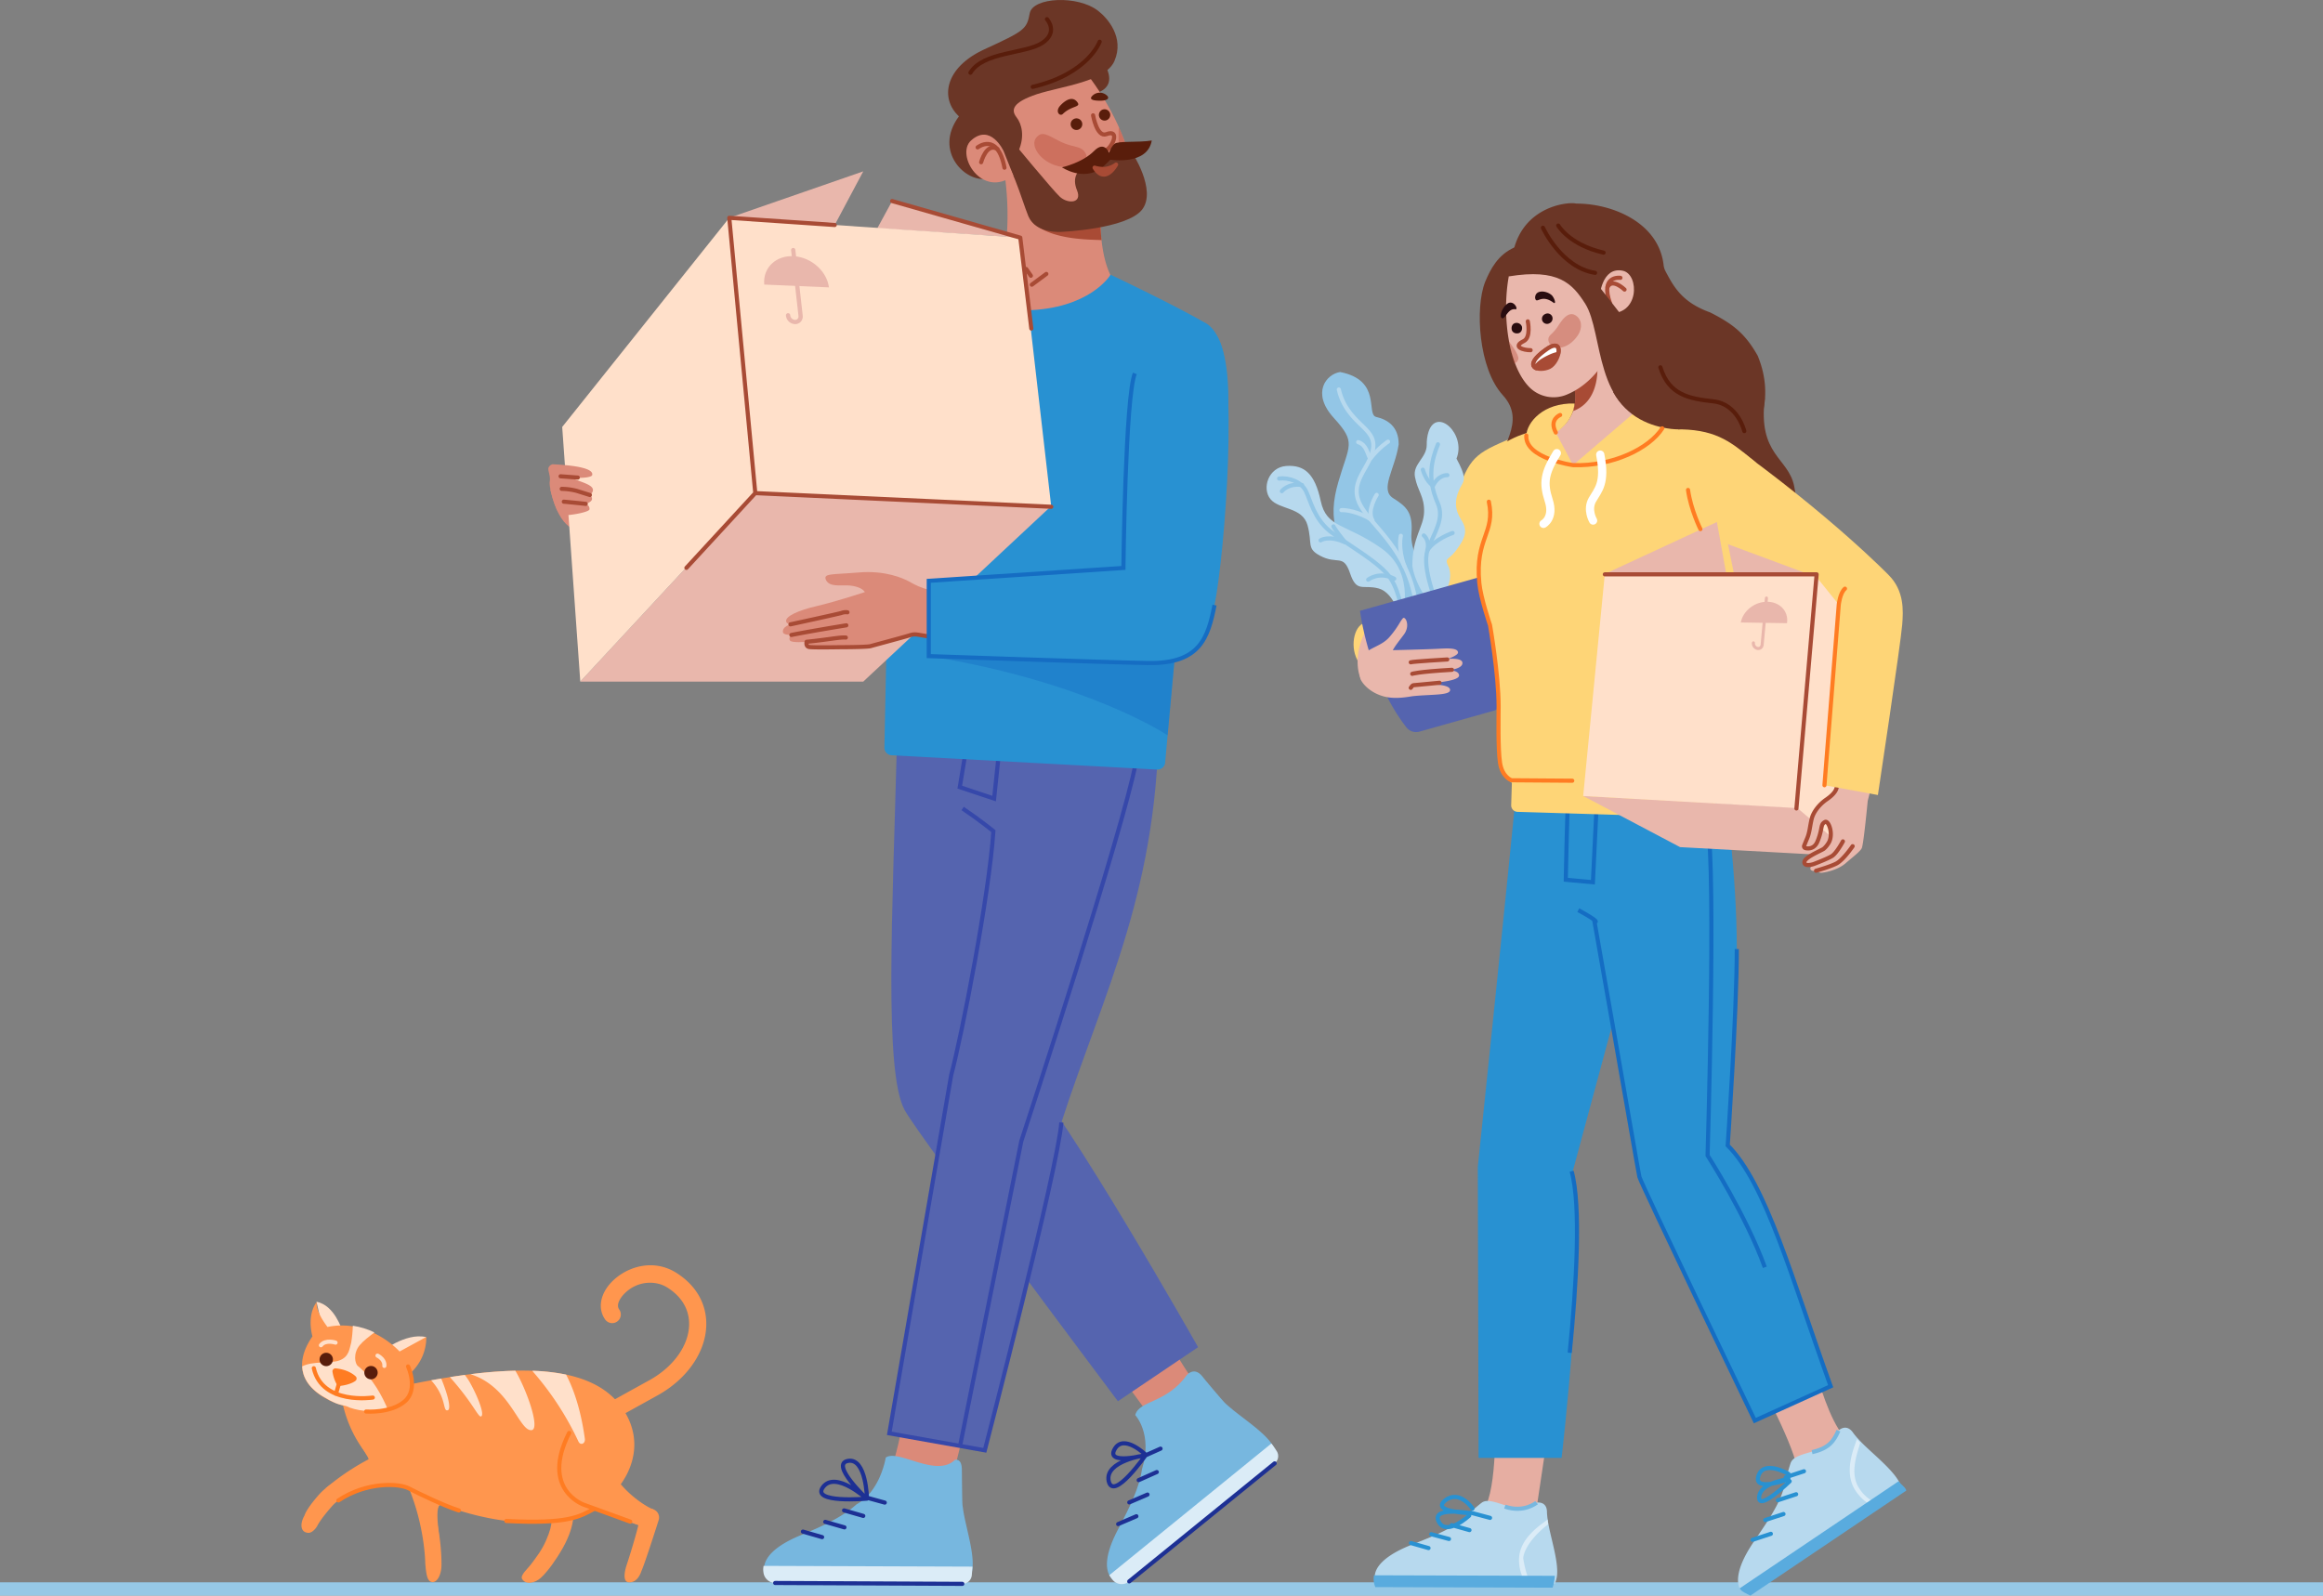 <?xml version="1.0" encoding="UTF-8"?> <svg xmlns="http://www.w3.org/2000/svg" width="524" height="360" fill="none"><rect width="100%" height="100%" fill="#808080" stroke="none"/> <path d="M524 357H0v3h524v-3Z" fill="#96C8E6"></path> <path d="M129.521 342.445c-11.041 3.439-32.84-.936-44.408-11.798-11.568-10.862-8.259-27.284-8.259-27.284l14.1 9.3c2.145-.451 4.24-.863 6.284-1.236.765-.14 1.521-.274 2.27-.396.664-.112 1.318-.219 1.964-.319 1.142-.181 2.263-.346 3.364-.495.424-.061.845-.112 1.276-.163a99.195 99.195 0 0 1 10.129-.798 64.753 64.753 0 0 1 3.878.019c2.543.071 5.075.359 7.569.862 5.599 1.185 9.884 3.577 12.629 7.489 7.203 10.268-.838 21.718-10.796 24.819Z" fill="#FF964E"></path> <path d="M77.25 300.111c-.223-.105-1.703-5.589-5.857-6.413 1.186 5.289 1.788 7.822 1.788 7.822l4.069-1.409ZM85.853 305.095s5.628-4.494 10.23-3.421c-.744 4.472-5.74 5.03-5.74 5.03l-4.49-1.609Z" fill="#FFE0CA"></path> <path d="M90.131 304.928s-6.73-7.528-16.26-5.532c-2.982-3.963-2.411-5.643-2.411-5.643s-2.305 2.488-.989 7.777c-2.87 4.132-4.03 9.517 2.133 13.461a17.986 17.986 0 0 0 5.49 2.319c2.87 1.485 10.003 1.948 13.255-1.137 1.088-1.003 2.34-3.146 1.515-6.621 3.647-3.631 3.278-7.898 3.278-7.898l-6.01 3.274Z" fill="#FF964E"></path> <path d="M87.502 318.038c-3.335.808-7.445.214-9.403-.792-2.008-.441-2.659-.616-5.49-2.319-3.077-1.938-4.352-4.302-4.445-6.643 2.427-1.277 6.412-.603 8.373-1.331 2.29-.85 2.27-2.718 2.685-4.034.208-1.258.331-2.529.366-3.804 1.694.253 3.339.763 4.879 1.514-1.177.878-2.532 1.916-3.348 2.894-1.512 1.836-1.068 4.19-.364 4.704 3.329 2.657 5.535 6.953 6.747 9.811Z" fill="#FFE0CA"></path> <path d="M83.924 311.187a1.51 1.51 0 0 0 1.228-1.138 1.507 1.507 0 0 0-2.25-1.636 1.507 1.507 0 0 0 1.022 2.774ZM73.826 308.214a1.51 1.51 0 0 0 1.177-2.011 1.5 1.5 0 0 0-2.199-.763 1.507 1.507 0 0 0-.097 2.505 1.5 1.5 0 0 0 1.12.269Z" fill="#591D0B"></path> <path d="M80.22 310.53c-.638-.591-2.044-1.549-4.439-1.792a.678.678 0 0 0-.73.392.685.685 0 0 0-.06.288 8.637 8.637 0 0 0 .956 2.904.74.74 0 0 0 .682.373c.823-.06 2.7-.431 3.616-1.201a.666.666 0 0 0-.026-.964Z" fill="#FF7C22"></path> <path d="M84.093 315.32s-11.425 1.75-13.306-6.621M76.856 310.789l-1.075 3.708" stroke="#FF7C22" stroke-width=".93" stroke-linecap="round" stroke-linejoin="round"></path> <path d="M86.699 308.182s.27-1.36-1.547-2.322M75.689 302.925s-2.264-.751-3.3.593" stroke="#FFE0CA" stroke-width=".93" stroke-linecap="round" stroke-linejoin="round"></path> <path d="M92.047 308.3s2.41 5.164-.755 7.888c-3.166 2.725-8.708 2.287-8.708 2.287" stroke="#FF7C22" stroke-width=".93" stroke-linecap="round" stroke-linejoin="round"></path> <path d="M136.799 320.938a1.939 1.939 0 0 1-1.897-1.454 1.95 1.95 0 0 1 .941-2.199l10.841-5.992c5.286-2.992 8.65-7.732 8.758-12.356.08-3.45-1.635-6.388-4.964-8.476-2.551-1.597-6.839-1.597-9.805 1.596-.319.349-1.913 2.15-.985 3.408a1.95 1.95 0 0 1-.451 2.688 1.944 1.944 0 0 1-2.693-.395c-1.731-2.382-1.227-5.665 1.276-8.361 3.357-3.599 9.488-5.522 14.714-2.236 4.49 2.827 6.897 7.027 6.782 11.868-.14 5.992-4.26 11.993-10.751 15.665l-10.809 5.995c-.292.165-.622.25-.957.249ZM69.624 345.845a1.95 1.95 0 0 1-.81-.175c-.982-.447-1.122-1.996-.14-3.718.051-.092.255-1.277 3.22-4.666 2.911-3.318 7.713-5.075 12.362-6.777 5.65-2.069 10.987-4.024 11.641-8.252.093-.503.378-.95.795-1.246a1.962 1.962 0 0 1 3.086 1.846c-1.005 6.525-7.7 8.974-14.173 11.344-4.184 1.53-8.507 3.117-10.758 5.679-2.529 2.874-3.214 4.263-3.224 4.279-.331.725-1.253 1.686-1.999 1.686Z" fill="#FF964E"></path> <path d="M97.608 356.947h-.028c-1.084-.026-1.41-1.227-1.652-4.178 0-.118-.076-9.709-4.75-19.338a1.963 1.963 0 0 1-.116-1.521 1.963 1.963 0 0 1 3.648-.197c5.102 10.501 4.875 20.829 4.878 21.344.004 2.165-.915 3.89-1.98 3.89ZM142.091 357.002a1.48 1.48 0 0 1-.542-.058c-1.018-.364-.667-2.36-.246-3.685 0 0 1.715-5.162 2.726-9.262-3.367-.843-9.026-3.619-12.256-12.705a1.97 1.97 0 0 1 1.212-2.451 1.96 1.96 0 0 1 2.486 1.132c3.705 10.428 10.87 10.456 11.185 10.453a1.962 1.962 0 0 1 1.646.815 1.963 1.963 0 0 1 .245 1.823s-3.07 9.684-3.842 11.351c-.013.032-.705 2.532-2.614 2.587Z" fill="#FF964E"></path> <path d="M101.005 318.182c-1.202.367-.172-2.849-3.753-6.752.765-.14 1.52-.274 2.27-.396 1.48 3.548 2.302 6.892 1.483 7.148ZM108.605 319.525c-.638.595-1.658-2.708-7.117-8.814 1.142-.181 2.263-.346 3.364-.495.417.533.795 1.096 1.132 1.683 1.766 3.139 3.275 7.026 2.621 7.626ZM119.877 322.678c-2.8.217-4.809-9.859-13.762-12.625a99.523 99.523 0 0 1 10.13-.798c2.592 4.385 5.714 13.263 3.632 13.423ZM130.472 325.224a67.174 67.174 0 0 0-10.318-15.825s0-.045-.029-.125c2.543.071 5.075.36 7.569.863 2.51 4.79 3.68 10.434 4.228 14.474.15 1.133-.988 1.612-1.45.613Z" fill="#FFE0CA"></path> <path d="M147.386 341.171a.38.38 0 0 0 .117-.155.37.37 0 0 0-.209-.484c-2.899-1.169-10.653-6.94-10.041-12.714-.982-6.145-11.373 1.018-10.841 5.668.533 4.651 3.358 5.267 18.321 10.917l2.653-3.232Z" fill="#FF964E"></path> <path d="M128.378 323.308c-6.511 12.819 3.335 16.198 3.335 16.198l10.449 3.801" stroke="#FF7C22" stroke-width=".93" stroke-linecap="round" stroke-linejoin="round"></path> <path d="M99.917 339.532c-2.414-.897-.564 7.065-.638 11.44-.073 4.375-4.209-8.157-4.209-8.157l-.771-7.026 5.618 3.743Z" fill="#FF964E"></path> <path d="M103.506 340.786c-3.326-1.045-9.186-3.871-11.3-4.986-2.114-1.114-9.419-1.597-15.872 2.724l.539-2.724s-1.24-1.74 2.461-3.385c3.702-1.645 4.314-2.504 3.581-3.743-.226-.377-2.375-3.775-2.207-3.935.772-.712 7.015 4.152 7.015 4.152l15.783 11.897Z" fill="#FF964E"></path> <path d="M76.33 338.529c6.457-4.315 13.758-3.833 15.872-2.724 2.114 1.108 7.971 3.937 11.3 4.985" stroke="#FF7C22" stroke-width=".93" stroke-linecap="round" stroke-linejoin="round"></path> <path d="M117.753 356.21c.759 1.405 2.898 1.034 4.276-.246 1.852-1.719 3.667-4.612 4.307-5.653 3.734-6.068 2.943-9.524 2.943-9.524l-5.101 1.415s.94.984-1.024 5.407c-.956 2.168-2.142 3.685-3.434 5.407-.691.907-2.401 2.395-1.967 3.194Z" fill="#FF964E"></path> <path d="M133.891 340.489c-3.141 1.718-5.807 3.395-19.686 2.68" stroke="#FF7C22" stroke-width=".93" stroke-linecap="round" stroke-linejoin="round"></path> <path d="M73.441 335.805a52.956 52.956 0 0 1 10.465-6.95l1.09 2.166s-1.514 2.194-1.737 2.2c-.224.007-9.818 2.584-9.818 2.584Z" fill="#FF964E"></path> <path d="M398.092 89.803c-1.614 12.934 5.328 13.413 6.619 19.887 1.291 6.474 1.275 15.199 1.275 15.199l-18.241-10.993-1.757-13.893 2.42-7.438 9.684-2.762Z" fill="#6B3626"></path> <path d="M342.891 98.048c-9.684 4.043-10.975 4.525-13.883 12.286-2.908 7.761-16.465 30.181-16.465 30.181l25.664 2.963 4.036-22.311.648-23.12ZM307.436 140.652c-2.421 1.278-2.988 6.547-.485 9.377 1.154 1.303 2.662-6.873 2.662-6.873l-2.177-2.504Z" fill="#FED577"></path> <path d="M335.008 63.595c-2.315 5.8-1.505 19.58 3.97 25.55 5.573 6.112-.938 11.736-1.595 18.523-1.543 17.453 45.544 15.773 45.544 15.773l.137-24.537s-18.078-39.624-22.402-41.18c-18.847-7.153-23.256.07-25.654 5.87Z" fill="#6B3626"></path> <path d="M308.213 142.084c-2.637 4.672-2.206 9.246-1.183 11.213 1.024 1.967 2.746-2.114 2.746-2.114l-1.563-9.099Z" fill="#E9B7AC"></path> <path d="M415.788 323.972c-6.172-7.866-8.608-28.242-14.195-37.082-5.586-8.84-5.988 22.202-5.988 22.202s8.609 15.953 9.684 21.772c1.074 5.819 10.33-3.018 10.33-3.018l.169-3.874ZM334.713 340.407c3.067-4.043 2.583-21.341 2.583-21.341l12.435.32-3.552 23.767-11.466-2.746Z" fill="#E6AEA2"></path> <path d="M341.92 179.527c-1.935 20.047-8.57 83.746-8.57 83.746l.175 65.656h18.723s5.809-49.151 2.26-63.702l18.401-68.23-1.936-13.257-29.053-4.213Z" fill="#2891D2"></path> <path d="M357.096 194.086c7.426 42.036 12.38 69.975 12.702 71.431.323 1.456 26.037 55.005 26.037 55.005l17.11-7.76c-8.718-24.145-14.559-45.702-23.222-54.325 0 0 2.05-29.897 2.05-44.3 0-17.138-2.716-36.217-2.716-36.217l-31.961 16.166Z" fill="#2891D2"></path> <path d="M391.772 214.134c0 14.403-2.051 44.3-2.051 44.3 8.663 8.623 14.505 30.18 23.222 54.325l-17.109 7.76s-25.715-53.549-26.037-55.005c-.322-1.456-2.694-15.49-10.12-57.525 0 0 1.776.319-3.657-2.641M354.512 264.257c2.153 7.761 1.075 25.869-.43 40.959M353.696 181.521c-.185.638-.501 16.971-.501 16.971l6.116.562.822-16.959" stroke="#146DC3" stroke-width=".93" stroke-miterlimit="10"></path> <path d="M385.18 186.003c1.935 10.67 0 74.698 0 74.698s8.717 13.579 12.913 25.23" stroke="#146DC3" stroke-width=".93" stroke-miterlimit="10"></path> <path d="m385.689 175.21-43.111-1.304a1.463 1.463 0 0 0-1.507 1.421l-.191 6.333a1.466 1.466 0 0 0 1.419 1.51l43.11 1.304a1.465 1.465 0 0 0 1.507-1.421l.191-6.334a1.463 1.463 0 0 0-1.418-1.509Z" fill="#FED577"></path> <path d="M392.495 179.846s-42.964 5.158-52.312-3.928c-3.38-3.286-1.76-7.365-1.974-20.296-.067-4.002-5.261-10.724-5.484-14.793-.81-14.691-.45-28.274-.45-28.274-.555-9.01 8.59-16.288 19.769-15.742l30.322 1.498c10.952.54 15.378 6.499 14.284 15.272l-4.155 66.263Z" fill="#FED577"></path> <path d="m371.875 97.902-6.377 4.187c-5.691 4.647-15.789 3.966-17.447-3.194 4.087-1.549 5.988-3.87 6.785-6.138a9.811 9.811 0 0 0 .516-4.433 8.439 8.439 0 0 0-.806-2.702l10.681-15.154 6.648 27.434Z" fill="#E9B7AC"></path> <path d="M354.823 92.753a9.622 9.622 0 0 0 .408-4.433l-.637-2.72 5.586-4.945s1.645 9.55-5.357 12.098Z" fill="#A84B35"></path> <path d="M342.753 55.429c-4.404 6.838-4.333 25.7 2.442 32.141a7.708 7.708 0 0 0 8.29 1.434c7.617-3.162 12.553-12.388 14.163-24.591 1.687-13.273-16.267-22.57-24.895-8.984Z" fill="#E9B7AC"></path> <path d="M344.626 72.506s.771 3.625-.912 4.445c-2.707 1.326.016 2.083 1.549 2.06" stroke="#A84B35" stroke-width=".93" stroke-linecap="round" stroke-linejoin="round"></path> <path d="M349.513 72.93a1.177 1.177 0 0 0 .7-1.116 1.172 1.172 0 0 0-.103-.451 1.147 1.147 0 0 0-.691-.592 1.138 1.138 0 0 0-.904.103 1.15 1.15 0 0 0-.3 1.926 1.152 1.152 0 0 0 .864.27c.155-.015.305-.063.441-.14h-.007ZM341.817 72.882c-.657.14-.957.83-.816 1.492.14.66.829.958 1.489.817.66-.14.956-.83.816-1.491a1.277 1.277 0 0 0-1.489-.818ZM350.076 66.655c-1.192-1.143-3.851-1.386-3.794.588.319 1.571 1.276-1.083 4.145 1.057.651.405.265-.945-.351-1.645ZM341.849 69.778c.691.115-.275-2.047-1.665-1.367-1.32.83-2.031 2.903-1.451 3.347.798.52 1.333-2.287 3.116-1.98Z" fill="#290C0F"></path> <path opacity=".35" d="M349.254 76.6c.054 2.155 3.622 2.954 6.313-.457 1.253-1.524 1.489-3.456.258-4.673-.975-.884-2.251-1.076-3.988 1.498-1.588 2.69-2.535 2.424-2.583 3.631ZM340.369 77.044s2.382 3.015 2.117 3.963c-.226.837-.883.978-.995.94-.35-1.285-1.02-3.954-1.122-4.903Z" fill="#B2412B"></path> <path d="M348.68 78.925c4.512-3.21 3.004 2.8.804 3.877-2.2 1.076-6.527.21-.804-3.877Z" fill="#A84B35" stroke="#A84B35" stroke-width=".93" stroke-linecap="round" stroke-linejoin="round"></path> <path d="M349.904 80.336a8.615 8.615 0 0 1 1.572-.498c.341-1.53-.268-2.778-2.799-.9-3.3 2.344-3.189 3.66-2.149 4.151-.067-.702.778-1.571 3.376-2.753Z" fill="#fff" stroke="#A84B35" stroke-width=".93" stroke-linecap="round" stroke-linejoin="round"></path> <path d="m362.222 69.96 1.569 1s4.314 6.147 4.881 15.607c.431 8.46 14.253 6.707 10.621 27.287 2.057-.537 25.262-14.024 17.192-33.588-2.904-5.174-5.809-7.276-10.71-9.77-6.377-2.287-8.258-5.848-10.078-9.284a3.903 3.903 0 0 1-.437-1.409c-1.1-9.622-11.632-13.902-19.711-13.867-1.697-.488-13.392.55-14.559 13.2 2.446-.958 9.151-.022 12.697 2.84a110.214 110.214 0 0 1 8.535 7.984Z" fill="#6B3626"></path> <path d="M360.807 67.063s.414-6.997 5.264-5.978c3.784.805 3.791 10.328-3.508 9.552l-1.756-3.574Z" fill="#E9B7AC"></path> <path d="M365.521 62.684s-4.674-.664-2.33 5.797" stroke="#A84B35" stroke-width=".93" stroke-linecap="round" stroke-linejoin="round"></path> <path d="M366.449 65.333s-2.79-2.69-3.826-.568" stroke="#A84B35" stroke-width=".93" stroke-linecap="round" stroke-linejoin="round"></path> <path d="M340.34 62.362c11.188-1.836 14.348 1.623 17.246 6.177 4.145 6.5 1.971 24.847 16.172 26.575 14.201 1.728-2.697-17.096-2.697-17.096s-8.032-10.54-12.633-16.234c-4.601-5.694-16.931-3.768-16.931-3.768l-3.395 2.025 2.238 2.321Z" fill="#6B3626"></path> <path d="M348.039 51.386s4.104 8.984 11.765 10.175M351.492 50.887s2.474 4.34 10.232 6.116" stroke="#591D0B" stroke-width=".93" stroke-linecap="round" stroke-linejoin="round"></path> <path d="m409.778 129.491 11.398 6.95-6.345 36.648 2.334 13.627c.338 1.967-1.144 5.892-2.723 4.676l-9.227-9.08 4.563-52.821Z" fill="#FFE0CA"></path> <path d="m357.121 179.594 21.854 11.535 36.243 1.987c1.457.041.3-2.312-.848-3.213l-9.103-7.735-48.146-2.574ZM409.778 129.491l-20.151-7.483 1.505 7.483h18.646ZM389.379 129.414l-2.098-11.642-25.275 11.718 27.373-.076Z" fill="#E9B7AC"></path> <path d="M362.003 129.491h47.772l-4.556 52.824-48.098-2.721 4.882-50.103Z" fill="#FFE0CA"></path> <path d="M415.207 175.139s-.855 2.759-1.276 3.487c-.421.728-4.725 3.775-5.223 6.011-.398 1.798-.455 3.123-1.09 4.596-.242.558-.475 1.162-.638 1.548a.443.443 0 0 0 .022.368.434.434 0 0 0 .297.217c.686.15 2.006.134 2.678-1.488.957-2.325.638-3.552 1.206-4.005l.58-.454c.797-.198 1.648 2.906.558 5.03-1.09 2.124-5.086 2.811-5.306 4.088-.22 1.278 2.105.403 2.105.403s-1.052.725-.689 1.252c.364.527 1.215.236 1.215.236a1.85 1.85 0 0 0 1.125.492c.616 0 3.718-.543 5.552-2.159 1.46-1.278 3.21-2.578 3.628-3.376.418-.798 1.349-10.68 1.349-10.68l1.434-5.684-7.527.118Z" fill="#E9B7AC"></path> <path d="M409.648 196.454s2.956-.815 4.534-1.597c1.579-.783 3.721-3.938 3.721-3.938M415.705 189.834s-1.416 2.67-2.487 3.321c-1.071.652-4.1 1.795-4.1 1.795s-2.095.709-2.105-.402c-.009-1.112 3.667-2.555 4.365-3.037.357-.311.671-.669.931-1.064 1.435-1.916.239-5.231-.558-5.03-.228.1-.428.256-.58.454-.424.603-.242 1.683-1.205 4.004-.673 1.626-1.993 1.639-2.679 1.489a.435.435 0 0 1-.349-.398.441.441 0 0 1 .031-.187c.162-.389.395-.99.637-1.549.638-1.472.638-2.813 1.091-4.595.36-1.38 1.572-3.076 3.344-4.29 1.773-1.213 2.178-2.181 2.261-2.666" stroke="#A84B35" stroke-width=".93" stroke-linecap="round" stroke-linejoin="round"></path> <path d="m310.473 357.23 40.257.096a6.74 6.74 0 0 0 .51-2.082c.246-3.226-1.489-8.476-2.021-11.699a44.631 44.631 0 0 0-.16-1.038c-.054-.52-.108-.987-.108-1.3 0-2.653-2.347-2.174-2.347-2.174-3.826 3.762-9.823-1.834-12.361 0 0 0-1.088.785-4.091 3.513-3.004 2.727-8.137 4.509-12.492 6.294-5.603 2.364-7.203 4.711-7.506 6.327a2.843 2.843 0 0 0 .319 2.063Z" fill="#B7D9EE"></path> <path d="M344.501 357.632h1.141c-1.451-1.676-2.05-6.069-2.05-6.069s0-3.25 5.631-7.664a47.153 47.153 0 0 0-.159-1.042c-1.709 1.307-6.164 4.152-6.406 8.665a9.505 9.505 0 0 0 1.843 6.11Z" fill="#DBECF7"></path> <path d="m310.236 358.089 39.986.123c.278-.85.449-1.753.507-2.673l-40.813-.119c-.16.91-.045 1.865.32 2.669Z" fill="#59ABDE"></path> <path d="m318.283 348.154 3.954 1.127M322.844 346.152l4.004 1.076M327.469 344.102l4.004 1.126M331.711 341.286l4.4 1.181M332.151 340.353s-2.93-4.391-6.173-1.807c-3.242 2.583 5.494 2.836 5.494 2.836s-9.141-1.562-6.785 2.2c1.84 2.91 6.731-1.629 6.731-1.629" stroke="#2891D2" stroke-width=".93" stroke-linecap="round" stroke-linejoin="round"></path> <path d="M339.447 339.921c4.305 1.506 7.162-.891 7.162-.891" stroke="#77B7DF" stroke-width=".93" stroke-miterlimit="10"></path> <path d="m393.909 359.069 35.165-22.763a7.09 7.09 0 0 0-.781-2.121c-1.683-2.96-6.287-6.512-8.65-9.009-.262-.284-.523-.572-.753-.811-.353-.422-.675-.799-.86-1.07-1.572-2.306-3.329-.514-3.329-.514-1.126 5.544-9.648 4.206-10.783 7.3 0 0-.485 1.326-1.505 5.471-1.021 4.146-4.442 8.738-7.19 12.868-3.508 5.371-3.508 8.361-2.822 9.951.303.699.835.343 1.508.698Z" fill="#B7D9EE"></path> <path d="m423.593 340.301.995-.677a8.88 8.88 0 0 1-5.366-4.088c-2.038-3.382-.16-7.914.392-10.019-.262-.284-.523-.571-.753-.811-.72 2.149-2.939 7.247-.487 11.338a10.082 10.082 0 0 0 5.219 4.257Z" fill="#DBECF7"></path> <path d="m394.838 360 17.583-11.847 17.583-11.847c-.146-.744-1.339-1.46-1.711-2.12l-35.889 24.189c.304.697 1.763 1.27 2.434 1.625Z" fill="#59ABDE"></path> <path d="m395.344 347.413 4.11-1.351M398.191 342.948l4.113-1.35M401.045 338.483l4.113-1.35M402.811 333.296l4.109-1.35M403.424 332.546s-5.555-3.299-6.776.451c-1.221 3.749 6.788.731 6.788.731s-6.437.754-6.632 4.066c-.194 3.312 6.894-3.584 6.894-3.584" stroke="#2891D2" stroke-width=".93" stroke-linecap="round" stroke-linejoin="round"></path> <path d="M414.703 322.78c-1.007 2.268-2.085 3.992-5.959 4.855" stroke="#77B7DF" stroke-width=".93" stroke-miterlimit="10"></path> <path d="M355.175 91.043c-7.1-.215-10.78 4.311-10.885 7.22-.105 2.91 10.544 6.682 10.544 6.682l-3.89-7.362s3.801-2.12 4.231-6.54ZM354.834 104.948l14.205-12.181c.43-3.232 9.361 3.772 9.565 4.094.204.323-6.887 9.262-14.313 10.348-7.426 1.086-9.457-2.261-9.457-2.261Z" fill="#FED577"></path> <path d="M363.875 88.455c6.348 11.532 21.414 7.984 21.414 7.984l-3.122-10.456-12.161-2.047-6.131 4.519Z" fill="#6B3626"></path> <path d="M376.571 97.28c.367-.215 2.276-.42 2.701-.41 8.337.198 11.523 3.213 16.261 6.998 4.843 3.88-5.65 9.054-5.65 9.054l-13.073 5.337-4.843-10.025 3.227-9.377 1.377-1.578Z" fill="#FED577"></path> <path d="M344.29 98.263c-.319 5.174 10.544 6.681 10.544 6.681 8.928.32 17.218-3.772 20.123-8.303M350.944 97.586c-1.594-2.986.985-3.957.985-3.957" stroke="#FF7C22" stroke-width=".93" stroke-linecap="round" stroke-linejoin="round"></path> <path d="M351.177 102.239c-2.796 4.526-3.121 6.681-1.83 10.67s-1.183 5.283-1.183 5.283M360.969 102.574c1.275 6.467-.485 7.924-1.776 10.185-1.292 2.261.162 4.688.162 4.688" stroke="#fff" stroke-width="1.86" stroke-miterlimit="10" stroke-linecap="round"></path> <path d="M374.533 82.87c1.967 6.307 6.53 7.076 12.002 7.69 5.471.613 6.928 6.706 6.928 6.706" stroke="#591D0B" stroke-width=".93" stroke-linecap="round" stroke-linejoin="round"></path> <path d="M318.613 142.24s3.351-1.789-7.353-10.434-11.797-14.63-9.371-23.062c2.427-8.431 4.145-8.789-1.02-14.448-5.165-5.66-1.674-9.9 1.425-10.36 9.511 1.871 5.739 9.58 8.144 10.136 2.404.556 5.101 2.07 5.06 6.203-.88 5.716-4.343 10.187-1.218 12.136 3.124 1.948 4.463 3.34 4.097 8.073-.475 6.448 8.408 15.071.236 21.756Z" fill="#93C6E6"></path> <path d="M322.873 136.731s-3.658-4.634-4.289-9.035c-.025-6.573 2.551-8.693 2.647-12.194.095-3.5-1.435-4.64-2.054-7.869-.571-2.948 2.659-4.318 2.653-7.272-.024-.991.11-1.98.399-2.929 1.865-5.672 8.564.518 6.31 6.037 2.231 4.129 1.811 4.864 1.131 6.042-1.913 3.401-1.377 5.688-.07 7.745 1.537 2.392 1.021 4.069-1.227 7.026-1.757 2.29-2.701 1.408-1.515 3.832 1.505 5.072-3.985 8.617-3.985 8.617ZM316.086 139.972s3.654-10.497-4.441-16.227c-8.096-5.729-12.4-4.513-13.73-10.718-1.329-6.205-3.717-8.163-7.751-7.895-4.033.268-5.592 5.04-3.587 7.48 2.006 2.44 7.235 1.744 8.37 5.915 1.135 4.171-.274 5.186 2.771 6.831 3.992 2.156 5.286-.533 6.813 3.986 1.528 4.519 2.902 2.437 6.489 3.439 3.587 1.003 5.066 7.189 5.066 7.189Z" fill="#B7D9EE"></path> <path d="M324.42 137.051s-3.826-8.86-2.414-12.868c1.413-4.008 3.941-7.023 2.274-10.766-2.506-5.678-1.193-10.018.083-13.174" stroke="#93C6E6" stroke-width=".93" stroke-linecap="round" stroke-linejoin="round"></path> <path d="M327.665 120.255s-4.04 1.348-5.708 3.928c.6-2.338-.787-3.379-.787-3.379M326.487 107.208s-1.942-.198-3.22 2.357c-1.595-.958-2.322-3.599-2.322-3.599" stroke="#93C6E6" stroke-width=".93" stroke-linecap="round" stroke-linejoin="round"></path> <path d="M302.006 87.884a13.101 13.101 0 0 0 1.479 3.746c2.87 4.79 6.999 5.627 6.202 9.853-.797 4.225-5.472 7.281-2.892 12.34 2.579 5.059 11.909 10.84 12.821 24.678" stroke="#B7D9EE" stroke-width=".93" stroke-linecap="round" stroke-linejoin="round"></path> <path d="M313.104 99.648s-1.871 1.134-4.014 3.833c-.679-1.14-.851-3.149-2.723-3.724M310.54 111.65s-2.289 3.513-.957 5.749c-3.057-1.999-6.169-2.386-6.995-2.303M315.988 120.877s-.692 2.833.801 6.857" stroke="#B7D9EE" stroke-width=".93" stroke-linecap="round" stroke-linejoin="round"></path> <path d="M316.271 138.925s-.243-4.71-2.551-8.367c-2.308-3.657-10.139-7.837-13.71-10.696-3.571-2.858-4.397-6.94-5.421-9.044-1.023-2.105-3.807-3.124-6.058-2.849" stroke="#93C6E6" stroke-width=".93" stroke-linecap="round" stroke-linejoin="round"></path> <path d="M289.143 110.824s1.351-1.858 4.562-1.386M297.873 121.919s1.827-1.261 5.529.441c-2.184-2.721-2.627-3.596-2.627-3.596M308.619 130.791s2.42-1.973 5.883-.224" stroke="#93C6E6" stroke-width=".93" stroke-linecap="round" stroke-linejoin="round"></path> <path d="m306.779 137.81 7.799-2.197 11.798-3.318 7.789-2.197s6.294 13.857 4.783 27.842a2.819 2.819 0 0 1-2.025 2.418l-5.577 1.571-5.573 1.572-5.58 1.571a2.806 2.806 0 0 1-2.981-1.003c-8.622-11.133-10.433-26.259-10.433-26.259Z" fill="#5564AF"></path> <path d="M306.507 148.384c2.672-2.491 5.085-2.555 6.916-4.656 1.948-2.236 2.372-3.545 3.073-4.28.584-.367 1.639 1.738.192 3.705-.593.805-1.088 1.421-1.445 1.916a14.832 14.832 0 0 0-1.068 1.626s6.763-.153 9.929-.3c1.833-.087 4.728-.361 4.783.814.035.604-1.913 1.319-2.347 1.466 0 0 3.16-.351 3.332.805.22 1.488-3.326 1.763-3.326 1.763s2.446-.134 2.58 1.098c.134 1.233-4.611 1.597-6.355 1.83-.58.074-.22.275-.22.275s4.464-.15 4.55 1.194c.07 1.278-4.037 1-8.236 1.412-1.004.099-4.224.881-7.091-.029-3.227-1.022-4.754-3.232-4.932-3.982a17.096 17.096 0 0 1-.335-4.657Z" fill="#E9B7AC"></path> <path d="M318.221 149.426c.526-.181 8.245-.638 8.245-.638l-8.245.638Z" fill="#fff"></path> <path d="M318.221 149.426c.526-.181 8.245-.638 8.245-.638" stroke="#A84B35" stroke-width=".93" stroke-linecap="round" stroke-linejoin="round"></path> <path d="M327.51 151.119c-7.853.457-8.953.913-8.953.913l8.953-.913Z" fill="#fff"></path> <path d="M327.51 151.119c-7.853.457-8.953.913-8.953.913M318.221 155.188c.175-.138.264-.549.657-.594.392-.045 2.675-.23 5.834-.549" stroke="#A84B35" stroke-width=".93" stroke-linecap="round" stroke-linejoin="round"></path> <path d="M336.112 120.845c-3.39 7.923-3.227 6.952-1.276 16.007 3.39 6.63 3.552 35.245 3.552 35.245l8.233-12.934-1.129-22.96-9.38-15.358Z" fill="#FED577"></path> <path d="M335.84 113.193c1.505 7.113-3.122 8.125-2.152 18.323.318 3.395 2.42 9.539 2.42 9.539s1.935 10.993 1.935 18.271c0 2.425-.163 9.54.319 12.775.481 3.236 2.582 3.945 2.582 3.945l13.711.099M380.77 110.543c.618 4.471 2.796 8.837 2.796 8.837" stroke="#FF7C22" stroke-width=".93" stroke-linecap="round" stroke-linejoin="round"></path> <path d="M389.7 99.664c23.136 16.492 36.32 30.072 36.32 30.072 3.552 3.558 3.306 8.026 3.067 11.156-.319 4.203-5.487 38.481-5.487 38.481l-12.052-2.21 3.226-40.752-4.996-6.196-20.151-7.483.073-23.068Z" fill="#FED577"></path> <path d="M416.171 132.81c-1.128.958-1.399 3.612-1.399 3.612l-3.227 40.742" stroke="#FF7C22" stroke-width=".93" stroke-linecap="round" stroke-linejoin="round"></path> <path d="M362.002 129.584h47.776l-4.557 52.821" stroke="#A84B35" stroke-width=".93" stroke-linecap="round" stroke-linejoin="round"></path> <path d="M268.506 310.542c-6.635-9.795-8.082-15.939-8.082-15.939l-11.645 10.395 14.205 19.402 5.522-13.858ZM203.688 320.37c-1.702 10.734-4.942 16.993-4.942 16.993l15.477-1.501 4.553-18.274-15.088 2.782Z" fill="#DB8A79"></path> <path d="M202.29 168.623c-.957 37.348-2.905 73.239 1.769 81.833 3.163 5.816 48.111 65.698 48.111 65.698l18.082-12.203s-29.972-53.016-39.764-62.894l5.698-73.408-33.896.974Z" fill="#5564AF"></path> <path d="M224.079 187.539c-.957 14.551-8.191 53.888-10.634 63.076-2.442 9.188-12.84 72.791-12.84 72.791l21.535 3.833s18.35-69.007 17.275-73.963c9.298-28.929 22.434-53.125 21.95-93.87-.45-37.826-32.928 9.214-32.928 9.214l-4.358 18.919Z" fill="#5564AF"></path> <path d="M239.415 253.262c-.861 10.779-17.275 73.963-17.275 73.963l-21.535-3.832 13.953-80.817c2.442-9.192 8.552-40.5 9.521-55.05 0 0-3.064-2.507-6.938-5.11M218.431 165.953l-1.935 11.641 7.748 2.587 1.291-12.286" stroke="#3648AA" stroke-width=".93" stroke-miterlimit="10"></path> <path d="M256.203 172.099c-2.905 15.198-24.535 81.487-25.827 85.367l-13.866 69.017" stroke="#3648AA" stroke-width=".93" stroke-miterlimit="10"></path> <path d="M124.139 110.418c2.184 9.84 6.549 9.185 6.549 9.185l3.102-6.707-9.651-2.478Z" fill="#DB8A79"></path> <path d="m275.898 102.737-10.33 39.283-.447 4.877-1.741 19.012-.57 6.272a1.72 1.72 0 0 1-1.792 1.447l-59.895-3.219a1.723 1.723 0 0 1-1.626-1.766l1.827-88.865c.21-12.638 8.927-22.203 22.172-20.727l17.052-1.747s20.499 9.376 30.992 15.358c6.029 2.798 6.507 17.875 4.358 30.075Z" fill="#2891D2"></path> <path d="M250.472 62.043c-.619 4.963-12.247 9.261-16.758 9.958-6.298.958-8.762-3.629-8.762-3.629l-.319 1.355c.124-.64 2.149-11.207 2.551-17.853a65.706 65.706 0 0 0-.67-13.235l23.155-5.557s-1.636 8.285-1.467 16.71c.029 1.475.111 2.95.271 4.39.319 2.9.934 5.635 1.999 7.86Z" fill="#DB8A79"></path> <path d="m236.023 61.806-3.281 2.427M231.473 60.687l1.061 1.529" stroke="#A84B35" stroke-width=".93" stroke-linecap="round" stroke-linejoin="round"></path> <path d="M248.478 54.183c-1.304-.166-11.026.214-15.305-3.833a.608.608 0 0 1-.186-.684.61.61 0 0 1 .585-.398l14.629.53c.038 1.472.118 2.938.277 4.385Z" fill="#A94B35"></path> <path d="M246.264 10.724s8.462 8.303.587 10.427c-7.066-3.142-.587-10.427-.587-10.427Z" fill="#6B3626"></path> <path d="M239.093 10.899c8.073 4.247 24.596 33.125 12.081 38.778-6.444 2.922-21.42-5.222-30.402-16.68-8.908-11.396 2.822-30.223 18.321-22.098Z" fill="#DB8A79"></path> <path d="M246.564 26.018s.861 5.033 2.991 4.26c3.064-1.172 1.512 2.69.054 3.564" stroke="#A84B35" stroke-width=".93" stroke-linecap="round" stroke-linejoin="round"></path> <path d="M243.013 29.311a1.309 1.309 0 1 1 1.103-1.488 1.315 1.315 0 0 1-1.103 1.488ZM248.814 24.702a1.276 1.276 0 1 1 .66 2.465 1.276 1.276 0 0 1-.66-2.465ZM239.071 23.932s2.359-2.855 3.886-.958c1.046 1.303-1.144.763-3.188 2.708-.622.684-1.824-.396-.698-1.75ZM249.669 21.534c.599.508.363 1.137-1.349 1.188-1.977.022-2.55-.355-2.053-.958a2.346 2.346 0 0 1 2.59-.718c.301.106.577.272.812.488Z" fill="#591D0B"></path> <path opacity=".35" d="M244.908 34.657c1.094 2.089-3.408 4.263-7.719 2.309-3.106-1.402-4.655-4.347-3.488-5.841 1.336-1.715 2.474-.687 5.535.85 3.055 1.475 4.668.778 5.672 2.682ZM252.37 28.745s-.319 4.213.436 4.829c.759.684 1.378.393 1.496.32-.399-1.403-1.403-4.235-1.932-5.149Z" fill="#B2412B"></path> <path d="M255.282 34.273s5.739 8.623 2.343 13.018c-3.456 4.404-18.219 5.027-18.219 5.027s-5.739.501-7.445-3.545c-1.642-4.06-3.902-12.74-6.584-13.475-2.681-.734 2.382-4.152 2.382-4.152s10.085 12.223 11.363 13.293c1.815 1.597 5.029 1.453 3.827-1.479-1.202-2.932.047-4.701 2.436-5.975 2.518-1.243 9.897-2.712 9.897-2.712Z" fill="#6B3626"></path> <path d="M250.164 34.488s-1.004-2.83-3.363-.437c-2.647 2.698-7.254 3.698-7.254 3.698s4.763 3.274 9.001.147l1.913-1.865s8.382 1.36 9.342-4.33c-3.029.504-7.585.044-8.408.756-.822.712-1.231 2.031-1.231 2.031Z" fill="#591D0B"></path> <path d="M247.708 2.445c2.158 1.67 5.953 6.014 3.682 11.3-1.967 4.65-11.72 5.668-17.463 7.492-5.602 1.871-5.886 3.564-4.664 5.174 1.275 1.597 1.894 4.42.503 7.597-1.39 3.178-2.362 5.11-7.081 6.254-4.655 1.14-12.292-6.02-6.377-14.017-4.266-3.941-3.3-10.958 5.739-15.116 9.039-4.158 9.565-4.5 10.238-8.163.714-3.61 10.879-4.091 15.423-.52Z" fill="#6B3626"></path> <path d="M251.758 37.126s-2.465 4.583-4.85.703a6.82 6.82 0 0 0 2.254.293 5.124 5.124 0 0 0 2.596-.996Z" fill="#A94B35" stroke="#A84B35" stroke-width=".93" stroke-linecap="round" stroke-linejoin="round"></path> <path d="M226.394 34.107s-2.93-6.432-7.375-2.389c-3.529 3.242 2.462 13.238 9.566 7.899l-2.191-5.51Z" fill="#DB8A79"></path> <path d="M220.521 33.255s4.515-3.568 6.059 4.583" stroke="#A84B35" stroke-width=".93" stroke-linecap="round" stroke-linejoin="round"></path> <path d="M221.312 36.605s1.222-4.544 3.693-2.963" stroke="#A84B35" stroke-width=".93" stroke-linecap="round" stroke-linejoin="round"></path> <path d="M248.052 9.404s-2.528 7.244-15.097 10.191M236.161 4.323s2.665 2.92-1.072 5.378c-3.736 2.46-13.318 1.936-16.191 6.707" stroke="#591D0B" stroke-width=".93" stroke-linecap="round" stroke-linejoin="round"></path> <path d="M231.236 70.023c14.635-.268 19.236-7.984 19.236-7.984l4.869 6.688s-10.774 11.213-11.622 11.858c-.848.645-7.101 2.587-7.101 2.587l-6.026-5.82.644-7.329Z" fill="#2891D2"></path> <path d="m170.369 111.258-39.476 42.527h63.832l42.407-39.621-66.763-2.906Z" fill="#E9B7AC"></path> <path d="M164.504 49.144 126.816 96.33l4.078 57.454 39.477-42.527-5.867-62.114Z" fill="#FFE0CA"></path> <path d="m188.283 50.762 6.441-12.1-30.22 10.48 23.779 1.62ZM230.151 53.618l-28.913-8.256-3.351 6.155 32.264 2.101Z" fill="#E9B7AC"></path> <path d="m237.134 114.337-66.763-3.079-5.867-62.114 65.644 4.47 6.986 60.723Z" fill="#FFE0CA"></path> <path d="m186.992 64.84-14.603-.638c-.354-3.883 2.783-6.707 6.836-6.387 3.883.313 7.295 3.42 7.767 7.026Z" fill="#E9B7AC"></path> <path d="M179.341 73.129a2.126 2.126 0 0 1-2.047-1.869.485.485 0 1 1 .956-.099 1.159 1.159 0 0 0 1.097 1.013.756.756 0 0 0 .577-.246.816.816 0 0 0 .188-.64l-1.654-14.748a.48.48 0 0 1 .225-.528.478.478 0 0 1 .394-.045.486.486 0 0 1 .337.465l1.655 14.748a1.783 1.783 0 0 1-.427 1.396 1.716 1.716 0 0 1-1.301.553Z" fill="#E9B7AC"></path> <path d="m251.934 356.956 35.87-29.165c-.2-.76-.54-1.476-1.005-2.111-1.992-2.896-7.1-6.1-9.734-8.463-.319-.271-.622-.54-.851-.779-.437-.415-4.853-5.634-5.051-5.953-1.846-2.236-3.475-.221-3.475-.221-4.553 6.388-10.742 5.65-11.616 9.004 0 0 4.002 4.247 1.527 12.196-.637 4.392-2.914 8.853-5.327 13.449-3.144 5.889-2.87 8.968-2.015 10.539.37.679.962 1.21 1.677 1.504Z" fill="#77B7DF"></path> <path d="m254.72 356.796 32.803-26.629a2.085 2.085 0 0 0 .421-2.836 19.48 19.48 0 0 0-1.148-1.651l-36.571 29.72c.264.434.566.843.902 1.224a2.654 2.654 0 0 0 3.593.172Z" fill="#DBECF7"></path> <path d="m252.221 343.864 4.116-1.768M254.729 338.974l4.113-1.768M256.85 333.952l4.09-1.826M257.641 328.698l4.145-1.852M258.46 328.252s-5.013-4.903-7.034-1.278c-2.076 3.657 6.999 1.358 7.034 1.278Zm0 0c-.035.083-9.336 1.344-8.37 5.93 1.046 4.619 8.37-5.93 8.37-5.93ZM287.523 330.168l-32.802 26.629" stroke="#1D3094" stroke-width=".93" stroke-linecap="round" stroke-linejoin="round"></path> <path d="m172.626 355.474 46.232.189a5.53 5.53 0 0 0 .533-2.274c.252-3.469-1.614-9.214-2.133-12.753-.039-.434-.125-.792-.15-1.162-.083-.61-.131-7.483-.14-7.796.019-2.846-1.595-2.28-1.595-2.28-4.202 4.091-12.843-2.555-15.578-.527 0 0-1.174 7.585-6.581 10.539-3.278 2.925-7.889 5.027-12.598 6.969-6.144 2.532-7.872 5.087-8.207 6.869a2.526 2.526 0 0 0 .217 2.226Z" fill="#77B7DF"></path> <path d="m174.856 357.154 42.212.198a2.138 2.138 0 0 0 2.136-1.894c.067-.776.138-1.549.16-1.993l-47.125-.169a4.785 4.785 0 0 0-.02 1.52 2.71 2.71 0 0 0 .886 1.659c.484.429 1.105.67 1.751.679Z" fill="#DBECF7"></path> <path d="m181.117 345.564 4.33 1.245M186.152 343.364l4.33 1.245M190.398 340.776l4.33 1.245M195.262 337.833l4.314 1.187M195.568 338.126s-.166-9.242-4.282-8.517c-4.117.725 4.221 8.53 4.221 8.53s-6.986-6.358-9.83-2.657c-2.889 3.781 9.891 2.644 9.891 2.644ZM174.855 357.153l42.216.198" stroke="#1D3094" stroke-width=".93" stroke-linecap="round" stroke-linejoin="round"></path> <path d="M215.871 133.647c-6.696.255-9.687-1.865-10.911-2.507-1.224-.642-5.229-2.488-11.233-1.98-6.16.52-8.178.14-7.372 1.772.801 1.517 3.246 1.08 4.735 1.137 1.945.077 3.441.639 4.005 1.511 0 0-6.444 2.136-10.866 3.165-4.423 1.028-6.951 2.328-6.913 3.359.026.687 1.001.764 1.001.764s-1.913.476-1.706 1.785c.08.639 1.913.616 1.913.616s-.723.515-.353 1.217c.318.639 3.787.32 3.787.32s-.522.891.562 1.172c1.084.281 2.917.178 7.515.095 0 0 5.197 0 7.183-.485 1.987-.485 8.418-2.664 10.258-2.389l14.848 2.185-6.453-11.737Z" fill="#DB8A79"></path> <path d="M191.156 138.146a2.872 2.872 0 0 0-1.329.144c-.224.125-11.52 2.577-11.52 2.577M178.51 143.265c4.371-.885 12.393-2.178 12.393-2.178M209.394 143.563c-2.42-.319-2.905-.638-4.117-.242-1.211.396-8.07 2.216-8.876 2.459-.807.243-6.862.243-6.862.243s-6.224.111-7.034-.048c-.809-.16-.561-1.172-.561-1.172 5.044-.508 7.512-1.077 8.848-.958" stroke="#A84B35" stroke-width=".93" stroke-linecap="round" stroke-linejoin="round"></path> <path d="M124.647 104.746c8.711.422 9.11 1.798 8.928 2.462-.089.32-1.275.751-4.748.579l.957.396c1.39.581 3.571 1.146 3.915 2.091.275.757-.637 1.409-.637 1.409s.59.421.456 1.022c-.134.6-1.394.98-1.394.98s.957.3.839 1.246c-.102.722-5.778 1.651-6.543 1.201-1.017-.582-2.713-6.302-2.404-7.566.188-1.3-.52-2.453-.277-3.069a1.325 1.325 0 0 1 .908-.751Z" fill="#DB8A79"></path> <path d="m130.329 107.749-3.874-.287M133.055 111.682l-2.952-.923a14.06 14.06 0 0 0-3.396-.459M132.117 113.685c-1.31-.156-4.935-.497-4.935-.497M237.134 114.337l-66.763-3.079-5.867-62.114 23.779 1.619M170.368 111.258l-15.534 16.863M201.236 45.362l28.91 8.256 2.49 20.5" stroke="#A84B35" stroke-width=".93" stroke-linecap="round" stroke-linejoin="round"></path> <path d="M274.499 75.853c4.948 6.707 1.884 48.545-.539 60.681-1.461 7.307-3.227 13.257-14.957 13.065-9.48-.156-49.501-1.565-49.501-1.565v-16.987l43.905-2.906s.861-43.115 3.013-48.267c2.152-5.151 18.079-4.02 18.079-4.02Z" fill="#2891D2"></path> <path d="m265.12 146.903-1.741 19.006s-17.753-11.999-53.885-17.885l55.626-1.121Z" fill="#156DC3" fill-opacity=".4"></path> <path d="M273.96 136.53c-1.461 7.307-3.227 13.257-14.957 13.066-9.48-.157-49.501-1.565-49.501-1.565v-16.985l43.905-2.906s.43-38.752 2.583-43.891" fill="#2891D2"></path> <path d="M273.96 136.53c-1.461 7.307-3.227 13.257-14.957 13.066-9.48-.157-49.501-1.565-49.501-1.565v-16.985l43.905-2.906s.43-38.752 2.583-43.891" stroke="#156DC3" stroke-width=".93" stroke-miterlimit="10"></path> <path d="M398.494 135.773c2.895-.058 5.012 2.082 4.601 4.832l-10.423-.163c.478-2.558 3.029-4.628 5.822-4.669Z" fill="#E9B7AC"></path> <path d="M396.339 146.632a1.516 1.516 0 0 1-1.167-1.613.345.345 0 0 1 .676-.064.361.361 0 0 1 .013.135.818.818 0 0 0 .618.865.536.536 0 0 0 .44-.086.567.567 0 0 0 .223-.422l.973-10.539a.344.344 0 0 1 .242-.299.357.357 0 0 1 .134-.014.345.345 0 0 1 .298.243c.014.043.019.089.014.134l-.972 10.539a1.285 1.285 0 0 1-.501.914 1.232 1.232 0 0 1-.991.207Z" fill="#E9B7AC"></path> </svg> 